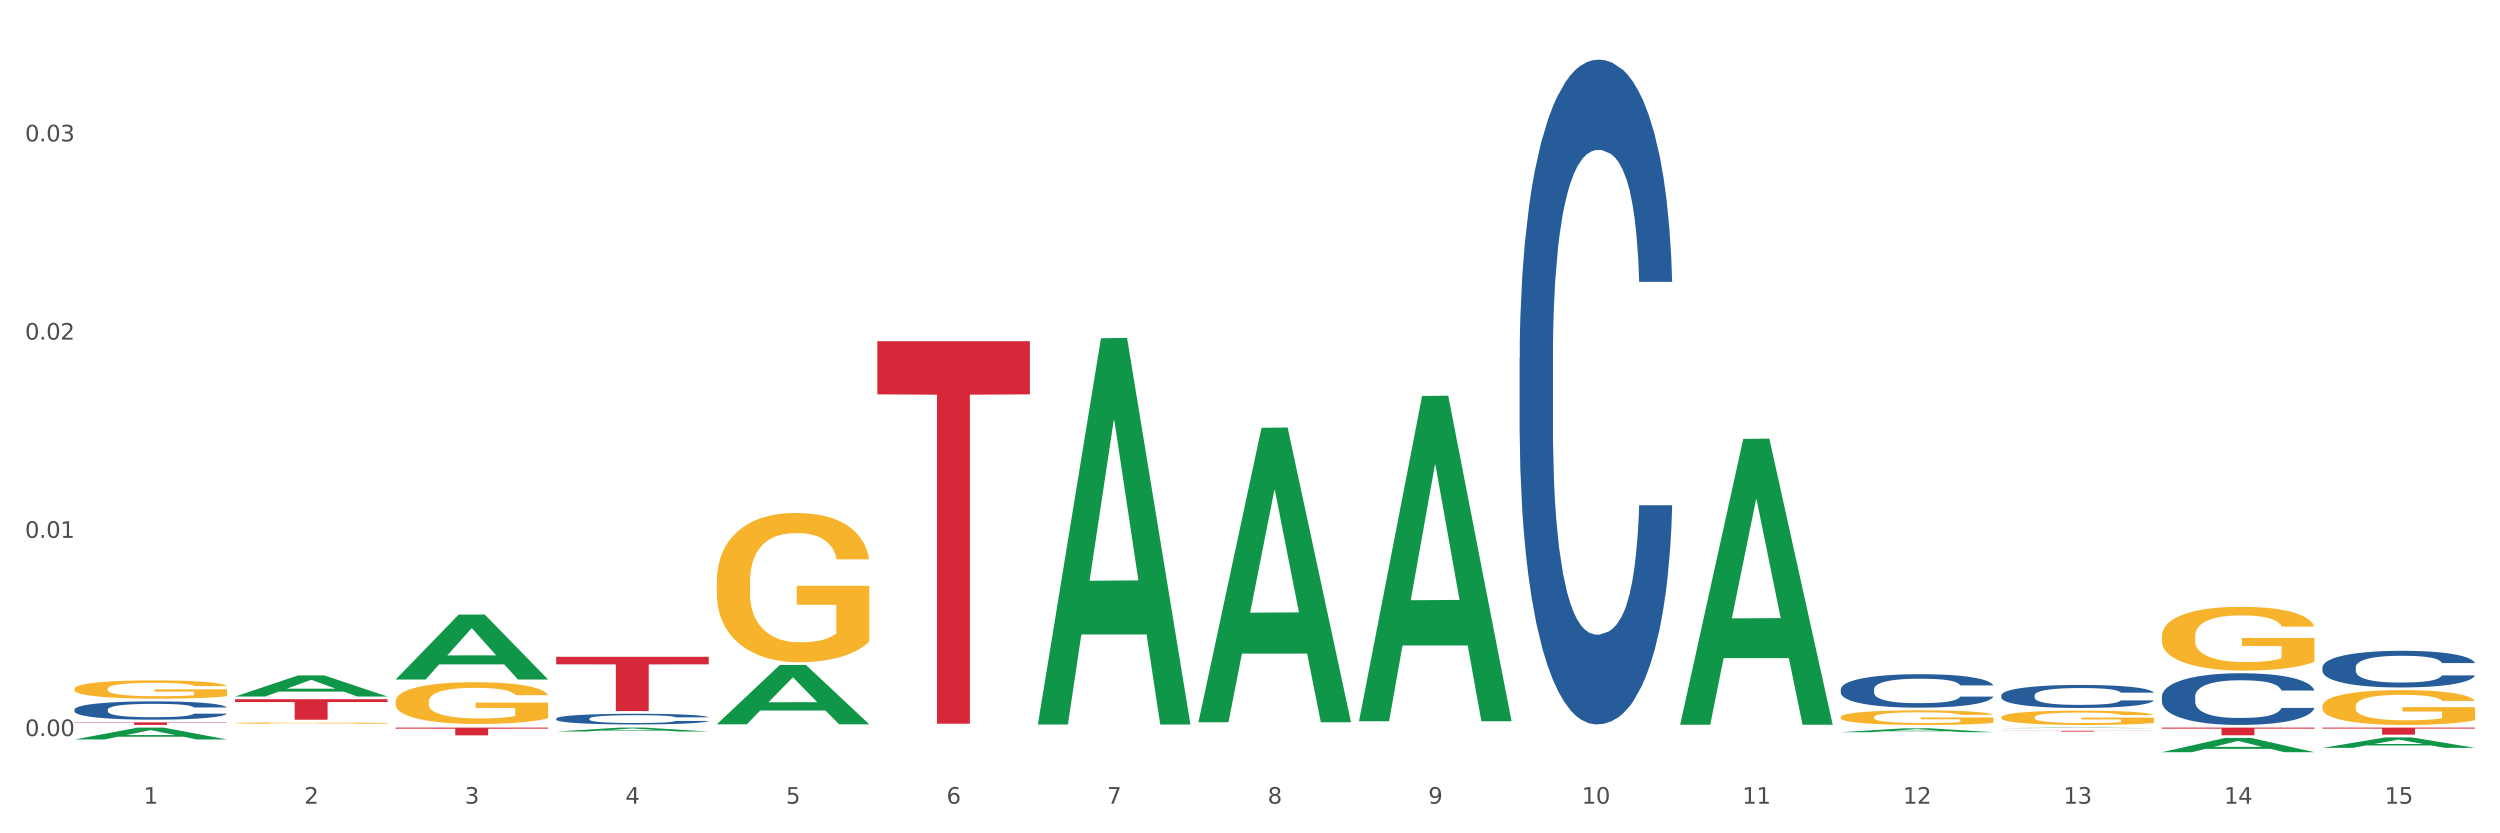 <?xml version="1.0" encoding="utf-8" standalone="no"?>
<!DOCTYPE svg PUBLIC "-//W3C//DTD SVG 1.1//EN"
  "http://www.w3.org/Graphics/SVG/1.1/DTD/svg11.dtd">
<svg xmlns:xlink="http://www.w3.org/1999/xlink" width="1080pt" height="360pt" viewBox="0 0 1080 360" xmlns="http://www.w3.org/2000/svg" version="1.1">
 <rect x="0" y="0" width="1080" height="360" fill="#333333" stroke="none"/>
 <defs>
  <style type="text/css">*{stroke-linejoin: round; stroke-linecap: butt}</style>
 </defs>
 <g id="figure_1">
  <g id="patch_1">
   <path d="M 0 360 
L 1080 360 
L 1080 0 
L 0 0 
z
" style="fill: #ffffff; stroke: #ffffff; stroke-linejoin: miter"/>
  </g>
  <g id="axes_1">
   <g id="matplotlib.axis_1">
    <g id="xtick_1">
     <g id="text_1">
      <!-- 1 -->
      <g style="fill: #4d4d4d" transform="translate(62.07 347.204) scale(0.096 -0.096)">
       <defs>
        <path id="DejaVuSans-31" d="M 794 531 
L 1825 531 
L 1825 4091 
L 703 3866 
L 703 4441 
L 1819 4666 
L 2450 4666 
L 2450 531 
L 3481 531 
L 3481 0 
L 794 0 
L 794 531 
z
" transform="scale(0.016)"/>
       </defs>
       <use xlink:href="#DejaVuSans-31"/>
      </g>
     </g>
    </g>
    <g id="xtick_2">
     <g id="text_2">
      <!-- 2 -->
      <g style="fill: #4d4d4d" transform="translate(131.436 347.204) scale(0.096 -0.096)">
       <defs>
        <path id="DejaVuSans-32" d="M 1228 531 
L 3431 531 
L 3431 0 
L 469 0 
L 469 531 
Q 828 903 1448 1529 
Q 2069 2156 2228 2338 
Q 2531 2678 2651 2914 
Q 2772 3150 2772 3378 
Q 2772 3750 2511 3984 
Q 2250 4219 1831 4219 
Q 1534 4219 1204 4116 
Q 875 4013 500 3803 
L 500 4441 
Q 881 4594 1212 4672 
Q 1544 4750 1819 4750 
Q 2544 4750 2975 4387 
Q 3406 4025 3406 3419 
Q 3406 3131 3298 2873 
Q 3191 2616 2906 2266 
Q 2828 2175 2409 1742 
Q 1991 1309 1228 531 
z
" transform="scale(0.016)"/>
       </defs>
       <use xlink:href="#DejaVuSans-32"/>
      </g>
     </g>
    </g>
    <g id="xtick_3">
     <g id="text_3">
      <!-- 3 -->
      <g style="fill: #4d4d4d" transform="translate(200.802 347.204) scale(0.096 -0.096)">
       <defs>
        <path id="DejaVuSans-33" d="M 2597 2516 
Q 3050 2419 3304 2112 
Q 3559 1806 3559 1356 
Q 3559 666 3084 287 
Q 2609 -91 1734 -91 
Q 1441 -91 1130 -33 
Q 819 25 488 141 
L 488 750 
Q 750 597 1062 519 
Q 1375 441 1716 441 
Q 2309 441 2620 675 
Q 2931 909 2931 1356 
Q 2931 1769 2642 2001 
Q 2353 2234 1838 2234 
L 1294 2234 
L 1294 2753 
L 1863 2753 
Q 2328 2753 2575 2939 
Q 2822 3125 2822 3475 
Q 2822 3834 2567 4026 
Q 2313 4219 1838 4219 
Q 1578 4219 1281 4162 
Q 984 4106 628 3988 
L 628 4550 
Q 988 4650 1302 4700 
Q 1616 4750 1894 4750 
Q 2613 4750 3031 4423 
Q 3450 4097 3450 3541 
Q 3450 3153 3228 2886 
Q 3006 2619 2597 2516 
z
" transform="scale(0.016)"/>
       </defs>
       <use xlink:href="#DejaVuSans-33"/>
      </g>
     </g>
    </g>
    <g id="xtick_4">
     <g id="text_4">
      <!-- 4 -->
      <g style="fill: #4d4d4d" transform="translate(270.169 347.204) scale(0.096 -0.096)">
       <defs>
        <path id="DejaVuSans-34" d="M 2419 4116 
L 825 1625 
L 2419 1625 
L 2419 4116 
z
M 2253 4666 
L 3047 4666 
L 3047 1625 
L 3713 1625 
L 3713 1100 
L 3047 1100 
L 3047 0 
L 2419 0 
L 2419 1100 
L 313 1100 
L 313 1709 
L 2253 4666 
z
" transform="scale(0.016)"/>
       </defs>
       <use xlink:href="#DejaVuSans-34"/>
      </g>
     </g>
    </g>
    <g id="xtick_5">
     <g id="text_5">
      <!-- 5 -->
      <g style="fill: #4d4d4d" transform="translate(339.535 347.204) scale(0.096 -0.096)">
       <defs>
        <path id="DejaVuSans-35" d="M 691 4666 
L 3169 4666 
L 3169 4134 
L 1269 4134 
L 1269 2991 
Q 1406 3038 1543 3061 
Q 1681 3084 1819 3084 
Q 2600 3084 3056 2656 
Q 3513 2228 3513 1497 
Q 3513 744 3044 326 
Q 2575 -91 1722 -91 
Q 1428 -91 1123 -41 
Q 819 9 494 109 
L 494 744 
Q 775 591 1075 516 
Q 1375 441 1709 441 
Q 2250 441 2565 725 
Q 2881 1009 2881 1497 
Q 2881 1984 2565 2268 
Q 2250 2553 1709 2553 
Q 1456 2553 1204 2497 
Q 953 2441 691 2322 
L 691 4666 
z
" transform="scale(0.016)"/>
       </defs>
       <use xlink:href="#DejaVuSans-35"/>
      </g>
     </g>
    </g>
    <g id="xtick_6">
     <g id="text_6">
      <!-- 6 -->
      <g style="fill: #4d4d4d" transform="translate(408.901 347.204) scale(0.096 -0.096)">
       <defs>
        <path id="DejaVuSans-36" d="M 2113 2584 
Q 1688 2584 1439 2293 
Q 1191 2003 1191 1497 
Q 1191 994 1439 701 
Q 1688 409 2113 409 
Q 2538 409 2786 701 
Q 3034 994 3034 1497 
Q 3034 2003 2786 2293 
Q 2538 2584 2113 2584 
z
M 3366 4563 
L 3366 3988 
Q 3128 4100 2886 4159 
Q 2644 4219 2406 4219 
Q 1781 4219 1451 3797 
Q 1122 3375 1075 2522 
Q 1259 2794 1537 2939 
Q 1816 3084 2150 3084 
Q 2853 3084 3261 2657 
Q 3669 2231 3669 1497 
Q 3669 778 3244 343 
Q 2819 -91 2113 -91 
Q 1303 -91 875 529 
Q 447 1150 447 2328 
Q 447 3434 972 4092 
Q 1497 4750 2381 4750 
Q 2619 4750 2861 4703 
Q 3103 4656 3366 4563 
z
" transform="scale(0.016)"/>
       </defs>
       <use xlink:href="#DejaVuSans-36"/>
      </g>
     </g>
    </g>
    <g id="xtick_7">
     <g id="text_7">
      <!-- 7 -->
      <g style="fill: #4d4d4d" transform="translate(478.267 347.204) scale(0.096 -0.096)">
       <defs>
        <path id="DejaVuSans-37" d="M 525 4666 
L 3525 4666 
L 3525 4397 
L 1831 0 
L 1172 0 
L 2766 4134 
L 525 4134 
L 525 4666 
z
" transform="scale(0.016)"/>
       </defs>
       <use xlink:href="#DejaVuSans-37"/>
      </g>
     </g>
    </g>
    <g id="xtick_8">
     <g id="text_8">
      <!-- 8 -->
      <g style="fill: #4d4d4d" transform="translate(547.634 347.204) scale(0.096 -0.096)">
       <defs>
        <path id="DejaVuSans-38" d="M 2034 2216 
Q 1584 2216 1326 1975 
Q 1069 1734 1069 1313 
Q 1069 891 1326 650 
Q 1584 409 2034 409 
Q 2484 409 2743 651 
Q 3003 894 3003 1313 
Q 3003 1734 2745 1975 
Q 2488 2216 2034 2216 
z
M 1403 2484 
Q 997 2584 770 2862 
Q 544 3141 544 3541 
Q 544 4100 942 4425 
Q 1341 4750 2034 4750 
Q 2731 4750 3128 4425 
Q 3525 4100 3525 3541 
Q 3525 3141 3298 2862 
Q 3072 2584 2669 2484 
Q 3125 2378 3379 2068 
Q 3634 1759 3634 1313 
Q 3634 634 3220 271 
Q 2806 -91 2034 -91 
Q 1263 -91 848 271 
Q 434 634 434 1313 
Q 434 1759 690 2068 
Q 947 2378 1403 2484 
z
M 1172 3481 
Q 1172 3119 1398 2916 
Q 1625 2713 2034 2713 
Q 2441 2713 2670 2916 
Q 2900 3119 2900 3481 
Q 2900 3844 2670 4047 
Q 2441 4250 2034 4250 
Q 1625 4250 1398 4047 
Q 1172 3844 1172 3481 
z
" transform="scale(0.016)"/>
       </defs>
       <use xlink:href="#DejaVuSans-38"/>
      </g>
     </g>
    </g>
    <g id="xtick_9">
     <g id="text_9">
      <!-- 9 -->
      <g style="fill: #4d4d4d" transform="translate(617 347.204) scale(0.096 -0.096)">
       <defs>
        <path id="DejaVuSans-39" d="M 703 97 
L 703 672 
Q 941 559 1184 500 
Q 1428 441 1663 441 
Q 2288 441 2617 861 
Q 2947 1281 2994 2138 
Q 2813 1869 2534 1725 
Q 2256 1581 1919 1581 
Q 1219 1581 811 2004 
Q 403 2428 403 3163 
Q 403 3881 828 4315 
Q 1253 4750 1959 4750 
Q 2769 4750 3195 4129 
Q 3622 3509 3622 2328 
Q 3622 1225 3098 567 
Q 2575 -91 1691 -91 
Q 1453 -91 1209 -44 
Q 966 3 703 97 
z
M 1959 2075 
Q 2384 2075 2632 2365 
Q 2881 2656 2881 3163 
Q 2881 3666 2632 3958 
Q 2384 4250 1959 4250 
Q 1534 4250 1286 3958 
Q 1038 3666 1038 3163 
Q 1038 2656 1286 2365 
Q 1534 2075 1959 2075 
z
" transform="scale(0.016)"/>
       </defs>
       <use xlink:href="#DejaVuSans-39"/>
      </g>
     </g>
    </g>
    <g id="xtick_10">
     <g id="text_10">
      <!-- 10 -->
      <g style="fill: #4d4d4d" transform="translate(683.312 347.204) scale(0.096 -0.096)">
       <defs>
        <path id="DejaVuSans-30" d="M 2034 4250 
Q 1547 4250 1301 3770 
Q 1056 3291 1056 2328 
Q 1056 1369 1301 889 
Q 1547 409 2034 409 
Q 2525 409 2770 889 
Q 3016 1369 3016 2328 
Q 3016 3291 2770 3770 
Q 2525 4250 2034 4250 
z
M 2034 4750 
Q 2819 4750 3233 4129 
Q 3647 3509 3647 2328 
Q 3647 1150 3233 529 
Q 2819 -91 2034 -91 
Q 1250 -91 836 529 
Q 422 1150 422 2328 
Q 422 3509 836 4129 
Q 1250 4750 2034 4750 
z
" transform="scale(0.016)"/>
       </defs>
       <use xlink:href="#DejaVuSans-31"/>
       <use xlink:href="#DejaVuSans-30" transform="translate(63.623 0)"/>
      </g>
     </g>
    </g>
    <g id="xtick_11">
     <g id="text_11">
      <!-- 11 -->
      <g style="fill: #4d4d4d" transform="translate(752.678 347.204) scale(0.096 -0.096)">
       <use xlink:href="#DejaVuSans-31"/>
       <use xlink:href="#DejaVuSans-31" transform="translate(63.623 0)"/>
      </g>
     </g>
    </g>
    <g id="xtick_12">
     <g id="text_12">
      <!-- 12 -->
      <g style="fill: #4d4d4d" transform="translate(822.044 347.204) scale(0.096 -0.096)">
       <use xlink:href="#DejaVuSans-31"/>
       <use xlink:href="#DejaVuSans-32" transform="translate(63.623 0)"/>
      </g>
     </g>
    </g>
    <g id="xtick_13">
     <g id="text_13">
      <!-- 13 -->
      <g style="fill: #4d4d4d" transform="translate(891.411 347.204) scale(0.096 -0.096)">
       <use xlink:href="#DejaVuSans-31"/>
       <use xlink:href="#DejaVuSans-33" transform="translate(63.623 0)"/>
      </g>
     </g>
    </g>
    <g id="xtick_14">
     <g id="text_14">
      <!-- 14 -->
      <g style="fill: #4d4d4d" transform="translate(960.777 347.204) scale(0.096 -0.096)">
       <use xlink:href="#DejaVuSans-31"/>
       <use xlink:href="#DejaVuSans-34" transform="translate(63.623 0)"/>
      </g>
     </g>
    </g>
    <g id="xtick_15">
     <g id="text_15">
      <!-- 15 -->
      <g style="fill: #4d4d4d" transform="translate(1030.143 347.204) scale(0.096 -0.096)">
       <use xlink:href="#DejaVuSans-31"/>
       <use xlink:href="#DejaVuSans-35" transform="translate(63.623 0)"/>
      </g>
     </g>
    </g>
    <g id="xtick_16"/>
    <g id="xtick_17"/>
    <g id="xtick_18"/>
    <g id="xtick_19"/>
    <g id="xtick_20"/>
    <g id="xtick_21"/>
    <g id="xtick_22"/>
    <g id="xtick_23"/>
    <g id="xtick_24"/>
    <g id="xtick_25"/>
    <g id="xtick_26"/>
    <g id="xtick_27"/>
    <g id="xtick_28"/>
    <g id="xtick_29"/>
   </g>
   <g id="matplotlib.axis_2">
    <g id="ytick_1">
     <g id="text_16">
      <!-- 0.00 -->
      <g style="fill: #4d4d4d" transform="translate(10.8 317.981) scale(0.096 -0.096)">
       <defs>
        <path id="DejaVuSans-2e" d="M 684 794 
L 1344 794 
L 1344 0 
L 684 0 
L 684 794 
z
" transform="scale(0.016)"/>
       </defs>
       <use xlink:href="#DejaVuSans-30"/>
       <use xlink:href="#DejaVuSans-2e" transform="translate(63.623 0)"/>
       <use xlink:href="#DejaVuSans-30" transform="translate(95.41 0)"/>
       <use xlink:href="#DejaVuSans-30" transform="translate(159.033 0)"/>
      </g>
     </g>
    </g>
    <g id="ytick_2">
     <g id="text_17">
      <!-- 0.01 -->
      <g style="fill: #4d4d4d" transform="translate(10.8 232.351) scale(0.096 -0.096)">
       <use xlink:href="#DejaVuSans-30"/>
       <use xlink:href="#DejaVuSans-2e" transform="translate(63.623 0)"/>
       <use xlink:href="#DejaVuSans-30" transform="translate(95.41 0)"/>
       <use xlink:href="#DejaVuSans-31" transform="translate(159.033 0)"/>
      </g>
     </g>
    </g>
    <g id="ytick_3">
     <g id="text_18">
      <!-- 0.02 -->
      <g style="fill: #4d4d4d" transform="translate(10.8 146.721) scale(0.096 -0.096)">
       <use xlink:href="#DejaVuSans-30"/>
       <use xlink:href="#DejaVuSans-2e" transform="translate(63.623 0)"/>
       <use xlink:href="#DejaVuSans-30" transform="translate(95.41 0)"/>
       <use xlink:href="#DejaVuSans-32" transform="translate(159.033 0)"/>
      </g>
     </g>
    </g>
    <g id="ytick_4">
     <g id="text_19">
      <!-- 0.03 -->
      <g style="fill: #4d4d4d" transform="translate(10.8 61.092) scale(0.096 -0.096)">
       <use xlink:href="#DejaVuSans-30"/>
       <use xlink:href="#DejaVuSans-2e" transform="translate(63.623 0)"/>
       <use xlink:href="#DejaVuSans-30" transform="translate(95.41 0)"/>
       <use xlink:href="#DejaVuSans-33" transform="translate(159.033 0)"/>
      </g>
     </g>
    </g>
    <g id="ytick_5"/>
    <g id="ytick_6"/>
    <g id="ytick_7"/>
    <g id="ytick_8"/>
   </g>
   <g id="PolyCollection_1">
    <path d="M 170.907 293.516 
L 170.975 293.49 
L 198.15 265.509 
L 209.427 265.483 
L 236.805 293.569 
L 223.762 293.569 
L 217.851 287.029 
L 189.794 287.029 
L 189.59 287.134 
L 183.883 293.569 
L 170.907 293.569 
L 170.907 293.516 
L 193.326 283.126 
L 214.319 283.099 
L 203.924 271.469 
L 203.788 271.416 
L 203.653 271.496 
L 193.258 283.099 
L 193.326 283.126 
L 170.907 293.516 
z
" clip-path="url(#p67aef432fa)" style="fill: #109648"/>
    <path d="M 240.274 316.02 
L 240.342 316.018 
L 267.516 314.335 
L 278.793 314.334 
L 306.172 316.023 
L 293.128 316.023 
L 287.217 315.629 
L 259.16 315.629 
L 258.956 315.636 
L 253.249 316.023 
L 240.274 316.023 
L 240.274 316.02 
L 262.693 315.395 
L 283.685 315.393 
L 273.291 314.694 
L 273.155 314.69 
L 273.019 314.695 
L 262.625 315.393 
L 262.693 315.395 
L 240.274 316.02 
z
" clip-path="url(#p67aef432fa)" style="fill: #109648"/>
    <path d="M 32.175 319.443 
L 32.243 319.438 
L 59.417 314.338 
L 70.695 314.334 
L 98.073 319.452 
L 85.029 319.452 
L 79.119 318.26 
L 51.061 318.26 
L 50.857 318.28 
L 45.151 319.452 
L 32.175 319.452 
L 32.175 319.443 
L 54.594 317.549 
L 75.586 317.544 
L 65.192 315.425 
L 65.056 315.415 
L 64.92 315.429 
L 54.526 317.544 
L 54.594 317.549 
L 32.175 319.443 
z
" clip-path="url(#p67aef432fa)" style="fill: #109648"/>
    <path d="M 101.541 300.895 
L 101.609 300.887 
L 128.784 291.771 
L 140.061 291.763 
L 167.439 300.913 
L 154.395 300.913 
L 148.485 298.782 
L 120.427 298.782 
L 120.224 298.816 
L 114.517 300.913 
L 101.541 300.913 
L 101.541 300.895 
L 123.96 297.51 
L 144.952 297.502 
L 134.558 293.713 
L 134.422 293.696 
L 134.286 293.722 
L 123.892 297.502 
L 123.96 297.51 
L 101.541 300.895 
z
" clip-path="url(#p67aef432fa)" style="fill: #109648"/>
    <path d="M 379.006 147.394 
L 444.904 147.394 
L 444.904 170.36 
L 418.982 170.515 
L 418.982 312.653 
L 404.772 312.653 
L 404.772 170.515 
L 379.006 170.36 
L 379.006 147.549 
L 379.006 147.394 
z
" clip-path="url(#p67aef432fa)" style="fill: #d62839"/>
    <path d="M 864.57 315.699 
L 930.468 315.699 
L 930.468 315.749 
L 904.546 315.749 
L 904.546 316.056 
L 890.335 316.056 
L 890.335 315.749 
L 864.57 315.749 
L 864.57 315.699 
L 864.57 315.699 
z
" clip-path="url(#p67aef432fa)" style="fill: #d62839"/>
    <path d="M 1003.302 314.334 
L 1069.2 314.334 
L 1069.2 314.758 
L 1043.278 314.761 
L 1043.278 317.389 
L 1029.068 317.389 
L 1029.068 314.761 
L 1003.302 314.758 
L 1003.302 314.337 
L 1003.302 314.334 
z
" clip-path="url(#p67aef432fa)" style="fill: #d62839"/>
    <path d="M 309.64 312.871 
L 309.708 312.847 
L 336.882 287.277 
L 348.16 287.253 
L 375.538 312.92 
L 362.494 312.92 
L 356.584 306.943 
L 328.526 306.943 
L 328.322 307.039 
L 322.616 312.92 
L 309.64 312.92 
L 309.64 312.871 
L 332.059 303.376 
L 353.051 303.352 
L 342.657 292.723 
L 342.521 292.675 
L 342.385 292.748 
L 331.991 303.352 
L 332.059 303.376 
L 309.64 312.871 
z
" clip-path="url(#p67aef432fa)" style="fill: #109648"/>
    <path d="M 933.936 274.877 
L 934.014 274.852 
L 934.014 273.946 
L 934.169 273.167 
L 934.947 271.28 
L 936.114 269.721 
L 936.97 268.891 
L 937.826 268.212 
L 938.837 267.533 
L 940.082 266.828 
L 942.338 265.797 
L 943.739 265.269 
L 945.45 264.716 
L 948.563 263.911 
L 950.819 263.458 
L 953.153 263.081 
L 956.965 262.628 
L 959.455 262.427 
L 962.1 262.276 
L 965.29 262.175 
L 967.702 262.15 
L 972.992 262.226 
L 977.505 262.452 
L 979.683 262.628 
L 982.484 262.93 
L 983.962 263.131 
L 986.374 263.534 
L 988.864 264.062 
L 990.575 264.514 
L 993.143 265.37 
L 995.088 266.225 
L 996.877 267.281 
L 997.811 268.011 
L 998.511 268.69 
L 999.134 269.469 
L 999.756 270.702 
L 985.752 270.702 
L 985.207 269.821 
L 984.351 268.991 
L 983.106 268.187 
L 982.017 267.684 
L 980.15 267.055 
L 978.438 266.652 
L 976.649 266.351 
L 974.47 266.099 
L 972.759 265.973 
L 970.347 265.873 
L 965.601 265.898 
L 962.411 266.099 
L 960.233 266.351 
L 958.832 266.577 
L 957.588 266.828 
L 956.187 267.181 
L 954.553 267.709 
L 953.386 268.187 
L 952.219 268.79 
L 951.286 269.394 
L 950.43 270.098 
L 949.73 270.853 
L 949.185 271.632 
L 948.718 272.588 
L 948.329 274.173 
L 948.329 277.618 
L 948.485 278.398 
L 948.874 279.429 
L 949.341 280.209 
L 950.119 281.14 
L 950.819 281.768 
L 952.141 282.674 
L 953.62 283.428 
L 954.787 283.906 
L 955.954 284.309 
L 957.977 284.862 
L 960.233 285.315 
L 962.178 285.591 
L 964.823 285.843 
L 966.613 285.944 
L 968.169 285.994 
L 971.981 285.994 
L 974.704 285.918 
L 977.738 285.742 
L 980.072 285.516 
L 982.017 285.239 
L 984.196 284.787 
L 985.596 284.359 
L 985.596 279.102 
L 968.48 279.077 
L 968.48 275.581 
L 999.834 275.581 
L 999.834 285.843 
L 998.511 286.371 
L 997.033 286.849 
L 995.477 287.277 
L 993.143 287.805 
L 990.342 288.308 
L 987.852 288.66 
L 985.207 288.962 
L 982.095 289.238 
L 978.049 289.49 
L 975.56 289.591 
L 972.448 289.666 
L 968.791 289.691 
L 965.601 289.641 
L 962.489 289.515 
L 959.221 289.289 
L 956.032 288.962 
L 953.62 288.635 
L 951.208 288.232 
L 948.64 287.704 
L 946.618 287.201 
L 945.061 286.748 
L 943.35 286.17 
L 941.483 285.415 
L 940.082 284.736 
L 938.837 284.032 
L 937.515 283.127 
L 936.581 282.347 
L 935.648 281.366 
L 935.103 280.637 
L 934.48 279.505 
L 934.014 277.92 
L 933.936 274.877 
z
" clip-path="url(#p67aef432fa)" style="fill: #f7b32b"/>
    <path d="M 1003.302 305.091 
L 1003.38 305.078 
L 1003.38 304.583 
L 1003.535 304.158 
L 1004.314 303.128 
L 1005.481 302.276 
L 1006.336 301.823 
L 1007.192 301.452 
L 1008.204 301.082 
L 1009.448 300.697 
L 1011.705 300.134 
L 1013.105 299.846 
L 1014.817 299.544 
L 1017.929 299.104 
L 1020.185 298.857 
L 1022.519 298.651 
L 1026.331 298.404 
L 1028.821 298.294 
L 1031.466 298.212 
L 1034.656 298.157 
L 1037.068 298.143 
L 1042.358 298.184 
L 1046.871 298.308 
L 1049.049 298.404 
L 1051.85 298.569 
L 1053.328 298.679 
L 1055.74 298.898 
L 1058.23 299.187 
L 1059.942 299.434 
L 1062.509 299.901 
L 1064.454 300.368 
L 1066.244 300.944 
L 1067.177 301.343 
L 1067.877 301.713 
L 1068.5 302.139 
L 1069.122 302.812 
L 1055.118 302.812 
L 1054.573 302.331 
L 1053.717 301.878 
L 1052.473 301.439 
L 1051.383 301.164 
L 1049.516 300.821 
L 1047.805 300.601 
L 1046.015 300.436 
L 1043.837 300.299 
L 1042.125 300.23 
L 1039.713 300.175 
L 1034.967 300.189 
L 1031.777 300.299 
L 1029.599 300.436 
L 1028.199 300.56 
L 1026.954 300.697 
L 1025.553 300.889 
L 1023.919 301.178 
L 1022.752 301.439 
L 1021.585 301.768 
L 1020.652 302.098 
L 1019.796 302.482 
L 1019.096 302.894 
L 1018.551 303.32 
L 1018.084 303.842 
L 1017.695 304.707 
L 1017.695 306.588 
L 1017.851 307.014 
L 1018.24 307.577 
L 1018.707 308.003 
L 1019.485 308.511 
L 1020.185 308.854 
L 1021.508 309.348 
L 1022.986 309.76 
L 1024.153 310.021 
L 1025.32 310.241 
L 1027.343 310.543 
L 1029.599 310.79 
L 1031.544 310.941 
L 1034.189 311.078 
L 1035.979 311.133 
L 1037.535 311.161 
L 1041.347 311.161 
L 1044.07 311.12 
L 1047.104 311.023 
L 1049.438 310.9 
L 1051.383 310.749 
L 1053.562 310.502 
L 1054.962 310.268 
L 1054.962 307.398 
L 1037.846 307.385 
L 1037.846 305.476 
L 1069.2 305.476 
L 1069.2 311.078 
L 1067.877 311.367 
L 1066.399 311.628 
L 1064.843 311.861 
L 1062.509 312.149 
L 1059.708 312.424 
L 1057.219 312.616 
L 1054.573 312.781 
L 1051.461 312.932 
L 1047.416 313.07 
L 1044.926 313.124 
L 1041.814 313.166 
L 1038.157 313.179 
L 1034.967 313.152 
L 1031.855 313.083 
L 1028.588 312.96 
L 1025.398 312.781 
L 1022.986 312.603 
L 1020.574 312.383 
L 1018.007 312.095 
L 1015.984 311.82 
L 1014.428 311.573 
L 1012.716 311.257 
L 1010.849 310.845 
L 1009.448 310.474 
L 1008.204 310.09 
L 1006.881 309.595 
L 1005.947 309.17 
L 1005.014 308.634 
L 1004.469 308.236 
L 1003.847 307.618 
L 1003.38 306.753 
L 1003.302 305.091 
z
" clip-path="url(#p67aef432fa)" style="fill: #f7b32b"/>
    <path d="M 864.57 309.857 
L 864.647 309.851 
L 864.647 309.648 
L 864.803 309.473 
L 865.581 309.05 
L 866.748 308.701 
L 867.604 308.514 
L 868.46 308.362 
L 869.471 308.21 
L 870.716 308.052 
L 872.972 307.821 
L 874.373 307.702 
L 876.084 307.578 
L 879.196 307.398 
L 881.453 307.296 
L 883.787 307.211 
L 887.599 307.11 
L 890.089 307.065 
L 892.734 307.031 
L 895.924 307.008 
L 898.336 307.003 
L 903.626 307.02 
L 908.139 307.07 
L 910.317 307.11 
L 913.118 307.178 
L 914.596 307.223 
L 917.008 307.313 
L 919.498 307.431 
L 921.209 307.533 
L 923.777 307.725 
L 925.722 307.917 
L 927.511 308.153 
L 928.445 308.317 
L 929.145 308.469 
L 929.767 308.644 
L 930.39 308.921 
L 916.385 308.921 
L 915.841 308.723 
L 914.985 308.537 
L 913.74 308.357 
L 912.651 308.244 
L 910.784 308.103 
L 909.072 308.012 
L 907.283 307.945 
L 905.104 307.888 
L 903.393 307.86 
L 900.981 307.838 
L 896.235 307.843 
L 893.045 307.888 
L 890.867 307.945 
L 889.466 307.996 
L 888.221 308.052 
L 886.821 308.131 
L 885.187 308.249 
L 884.02 308.357 
L 882.853 308.492 
L 881.919 308.627 
L 881.064 308.785 
L 880.363 308.954 
L 879.819 309.129 
L 879.352 309.344 
L 878.963 309.699 
L 878.963 310.472 
L 879.119 310.647 
L 879.508 310.878 
L 879.974 311.053 
L 880.752 311.262 
L 881.453 311.403 
L 882.775 311.606 
L 884.253 311.775 
L 885.42 311.882 
L 886.587 311.972 
L 888.61 312.096 
L 890.867 312.198 
L 892.812 312.26 
L 895.457 312.316 
L 897.246 312.339 
L 898.802 312.35 
L 902.615 312.35 
L 905.338 312.333 
L 908.372 312.294 
L 910.706 312.243 
L 912.651 312.181 
L 914.829 312.079 
L 916.23 311.984 
L 916.23 310.805 
L 899.114 310.799 
L 899.114 310.015 
L 930.468 310.015 
L 930.468 312.316 
L 929.145 312.435 
L 927.667 312.542 
L 926.111 312.638 
L 923.777 312.756 
L 920.976 312.869 
L 918.486 312.948 
L 915.841 313.016 
L 912.729 313.078 
L 908.683 313.134 
L 906.193 313.157 
L 903.081 313.174 
L 899.425 313.179 
L 896.235 313.168 
L 893.123 313.14 
L 889.855 313.089 
L 886.665 313.016 
L 884.253 312.942 
L 881.842 312.852 
L 879.274 312.734 
L 877.251 312.621 
L 875.695 312.519 
L 873.984 312.39 
L 872.116 312.22 
L 870.716 312.068 
L 869.471 311.91 
L 868.149 311.707 
L 867.215 311.532 
L 866.281 311.312 
L 865.737 311.149 
L 865.114 310.895 
L 864.647 310.539 
L 864.57 309.857 
z
" clip-path="url(#p67aef432fa)" style="fill: #f7b32b"/>
    <path d="M 795.203 309.787 
L 795.281 309.781 
L 795.281 309.573 
L 795.437 309.395 
L 796.215 308.963 
L 797.382 308.606 
L 798.238 308.416 
L 799.094 308.26 
L 800.105 308.105 
L 801.35 307.943 
L 803.606 307.707 
L 805.006 307.586 
L 806.718 307.459 
L 809.83 307.275 
L 812.086 307.171 
L 814.42 307.085 
L 818.233 306.981 
L 820.722 306.935 
L 823.368 306.901 
L 826.557 306.878 
L 828.969 306.872 
L 834.26 306.889 
L 838.772 306.941 
L 840.951 306.981 
L 843.752 307.05 
L 845.23 307.097 
L 847.642 307.189 
L 850.131 307.31 
L 851.843 307.413 
L 854.41 307.609 
L 856.355 307.805 
L 858.145 308.047 
L 859.078 308.214 
L 859.779 308.37 
L 860.401 308.548 
L 861.024 308.83 
L 847.019 308.83 
L 846.475 308.629 
L 845.619 308.439 
L 844.374 308.254 
L 843.285 308.139 
L 841.418 307.995 
L 839.706 307.903 
L 837.916 307.834 
L 835.738 307.776 
L 834.026 307.747 
L 831.615 307.724 
L 826.869 307.73 
L 823.679 307.776 
L 821.5 307.834 
L 820.1 307.886 
L 818.855 307.943 
L 817.455 308.024 
L 815.821 308.145 
L 814.654 308.254 
L 813.487 308.393 
L 812.553 308.531 
L 811.697 308.692 
L 810.997 308.865 
L 810.453 309.043 
L 809.986 309.262 
L 809.597 309.625 
L 809.597 310.414 
L 809.752 310.593 
L 810.141 310.829 
L 810.608 311.008 
L 811.386 311.221 
L 812.086 311.365 
L 813.409 311.572 
L 814.887 311.745 
L 816.054 311.855 
L 817.221 311.947 
L 819.244 312.073 
L 821.5 312.177 
L 823.445 312.24 
L 826.091 312.298 
L 827.88 312.321 
L 829.436 312.333 
L 833.248 312.333 
L 835.971 312.315 
L 839.006 312.275 
L 841.34 312.223 
L 843.285 312.16 
L 845.463 312.056 
L 846.864 311.958 
L 846.864 310.754 
L 829.747 310.749 
L 829.747 309.948 
L 861.101 309.948 
L 861.101 312.298 
L 859.779 312.419 
L 858.3 312.528 
L 856.744 312.626 
L 854.41 312.747 
L 851.61 312.863 
L 849.12 312.943 
L 846.475 313.012 
L 843.363 313.076 
L 839.317 313.133 
L 836.827 313.156 
L 833.715 313.174 
L 830.059 313.179 
L 826.869 313.168 
L 823.757 313.139 
L 820.489 313.087 
L 817.299 313.012 
L 814.887 312.937 
L 812.475 312.845 
L 809.908 312.724 
L 807.885 312.609 
L 806.329 312.505 
L 804.617 312.373 
L 802.75 312.2 
L 801.35 312.045 
L 800.105 311.883 
L 798.782 311.676 
L 797.849 311.497 
L 796.915 311.273 
L 796.37 311.106 
L 795.748 310.846 
L 795.281 310.484 
L 795.203 309.787 
z
" clip-path="url(#p67aef432fa)" style="fill: #f7b32b"/>
    <path d="M 170.907 303.057 
L 170.985 303.04 
L 170.985 302.447 
L 171.141 301.937 
L 171.919 300.702 
L 173.086 299.68 
L 173.942 299.137 
L 174.798 298.692 
L 175.809 298.248 
L 177.054 297.787 
L 179.31 297.111 
L 180.71 296.765 
L 182.422 296.403 
L 185.534 295.876 
L 187.79 295.58 
L 190.124 295.333 
L 193.937 295.036 
L 196.426 294.904 
L 199.072 294.806 
L 202.261 294.74 
L 204.673 294.723 
L 209.964 294.773 
L 214.476 294.921 
L 216.655 295.036 
L 219.456 295.234 
L 220.934 295.366 
L 223.346 295.629 
L 225.835 295.975 
L 227.547 296.271 
L 230.114 296.831 
L 232.059 297.391 
L 233.849 298.083 
L 234.783 298.561 
L 235.483 299.005 
L 236.105 299.516 
L 236.728 300.323 
L 222.723 300.323 
L 222.179 299.746 
L 221.323 299.203 
L 220.078 298.676 
L 218.989 298.346 
L 217.122 297.935 
L 215.41 297.671 
L 213.62 297.474 
L 211.442 297.309 
L 209.73 297.227 
L 207.319 297.161 
L 202.573 297.177 
L 199.383 297.309 
L 197.204 297.474 
L 195.804 297.622 
L 194.559 297.787 
L 193.159 298.017 
L 191.525 298.363 
L 190.358 298.676 
L 189.191 299.071 
L 188.257 299.466 
L 187.401 299.927 
L 186.701 300.422 
L 186.157 300.932 
L 185.69 301.558 
L 185.301 302.595 
L 185.301 304.852 
L 185.456 305.362 
L 185.845 306.037 
L 186.312 306.548 
L 187.09 307.157 
L 187.79 307.569 
L 189.113 308.162 
L 190.591 308.656 
L 191.758 308.969 
L 192.925 309.232 
L 194.948 309.595 
L 197.204 309.891 
L 199.149 310.072 
L 201.795 310.237 
L 203.584 310.303 
L 205.14 310.336 
L 208.952 310.336 
L 211.675 310.287 
L 214.71 310.171 
L 217.044 310.023 
L 218.989 309.842 
L 221.167 309.545 
L 222.568 309.265 
L 222.568 305.823 
L 205.451 305.807 
L 205.451 303.518 
L 236.805 303.518 
L 236.805 310.237 
L 235.483 310.583 
L 234.004 310.896 
L 232.448 311.176 
L 230.114 311.522 
L 227.314 311.851 
L 224.824 312.082 
L 222.179 312.279 
L 219.067 312.46 
L 215.021 312.625 
L 212.531 312.691 
L 209.419 312.74 
L 205.763 312.757 
L 202.573 312.724 
L 199.461 312.642 
L 196.193 312.493 
L 193.003 312.279 
L 190.591 312.065 
L 188.179 311.802 
L 185.612 311.456 
L 183.589 311.126 
L 182.033 310.83 
L 180.321 310.451 
L 178.454 309.957 
L 177.054 309.512 
L 175.809 309.051 
L 174.486 308.458 
L 173.553 307.948 
L 172.619 307.306 
L 172.074 306.828 
L 171.452 306.087 
L 170.985 305.049 
L 170.907 303.057 
z
" clip-path="url(#p67aef432fa)" style="fill: #f7b32b"/>
    <path d="M 309.64 251.404 
L 309.718 251.345 
L 309.718 249.225 
L 309.873 247.399 
L 310.651 242.981 
L 311.818 239.329 
L 312.674 237.385 
L 313.53 235.795 
L 314.541 234.204 
L 315.786 232.555 
L 318.042 230.14 
L 319.443 228.903 
L 321.155 227.607 
L 324.267 225.722 
L 326.523 224.662 
L 328.857 223.778 
L 332.669 222.718 
L 335.159 222.247 
L 337.804 221.894 
L 340.994 221.658 
L 343.406 221.599 
L 348.696 221.776 
L 353.209 222.306 
L 355.387 222.718 
L 358.188 223.425 
L 359.666 223.896 
L 362.078 224.839 
L 364.568 226.076 
L 366.279 227.136 
L 368.847 229.139 
L 370.792 231.141 
L 372.581 233.615 
L 373.515 235.324 
L 374.215 236.914 
L 374.838 238.74 
L 375.46 241.626 
L 361.456 241.626 
L 360.911 239.565 
L 360.055 237.621 
L 358.81 235.736 
L 357.721 234.558 
L 355.854 233.085 
L 354.142 232.143 
L 352.353 231.436 
L 350.174 230.847 
L 348.463 230.552 
L 346.051 230.317 
L 341.305 230.376 
L 338.115 230.847 
L 335.937 231.436 
L 334.536 231.966 
L 333.292 232.555 
L 331.891 233.38 
L 330.257 234.617 
L 329.09 235.736 
L 327.923 237.15 
L 326.99 238.563 
L 326.134 240.213 
L 325.434 241.98 
L 324.889 243.806 
L 324.422 246.044 
L 324.033 249.755 
L 324.033 257.825 
L 324.189 259.651 
L 324.578 262.066 
L 325.045 263.892 
L 325.823 266.071 
L 326.523 267.544 
L 327.845 269.664 
L 329.324 271.431 
L 330.491 272.551 
L 331.658 273.493 
L 333.681 274.789 
L 335.937 275.849 
L 337.882 276.497 
L 340.527 277.086 
L 342.317 277.322 
L 343.873 277.439 
L 347.685 277.439 
L 350.408 277.263 
L 353.442 276.85 
L 355.776 276.32 
L 357.721 275.672 
L 359.9 274.612 
L 361.3 273.611 
L 361.3 261.3 
L 344.184 261.241 
L 344.184 253.053 
L 375.538 253.053 
L 375.538 277.086 
L 374.215 278.323 
L 372.737 279.442 
L 371.181 280.444 
L 368.847 281.681 
L 366.046 282.859 
L 363.556 283.683 
L 360.911 284.39 
L 357.799 285.038 
L 353.753 285.627 
L 351.264 285.863 
L 348.152 286.039 
L 344.495 286.098 
L 341.305 285.981 
L 338.193 285.686 
L 334.925 285.156 
L 331.736 284.39 
L 329.324 283.624 
L 326.912 282.682 
L 324.344 281.445 
L 322.322 280.267 
L 320.766 279.207 
L 319.054 277.852 
L 317.187 276.085 
L 315.786 274.494 
L 314.541 272.845 
L 313.219 270.725 
L 312.285 268.898 
L 311.352 266.601 
L 310.807 264.893 
L 310.184 262.242 
L 309.718 258.531 
L 309.64 251.404 
z
" clip-path="url(#p67aef432fa)" style="fill: #f7b32b"/>
    <path d="M 32.175 297.577 
L 32.253 297.57 
L 32.253 297.31 
L 32.408 297.086 
L 33.186 296.544 
L 34.353 296.096 
L 35.209 295.857 
L 36.065 295.662 
L 37.076 295.467 
L 38.321 295.264 
L 40.578 294.968 
L 41.978 294.816 
L 43.69 294.657 
L 46.802 294.426 
L 49.058 294.296 
L 51.392 294.188 
L 55.204 294.057 
L 57.694 294 
L 60.339 293.956 
L 63.529 293.927 
L 65.941 293.92 
L 71.231 293.942 
L 75.744 294.007 
L 77.922 294.057 
L 80.723 294.144 
L 82.201 294.202 
L 84.613 294.318 
L 87.103 294.469 
L 88.815 294.6 
L 91.382 294.845 
L 93.327 295.091 
L 95.116 295.395 
L 96.05 295.604 
L 96.75 295.799 
L 97.373 296.023 
L 97.995 296.378 
L 83.991 296.378 
L 83.446 296.125 
L 82.59 295.886 
L 81.346 295.655 
L 80.256 295.51 
L 78.389 295.33 
L 76.677 295.214 
L 74.888 295.127 
L 72.71 295.055 
L 70.998 295.019 
L 68.586 294.99 
L 63.84 294.997 
L 60.65 295.055 
L 58.472 295.127 
L 57.071 295.192 
L 55.827 295.264 
L 54.426 295.366 
L 52.792 295.517 
L 51.625 295.655 
L 50.458 295.828 
L 49.525 296.002 
L 48.669 296.204 
L 47.969 296.421 
L 47.424 296.645 
L 46.957 296.92 
L 46.568 297.375 
L 46.568 298.365 
L 46.724 298.589 
L 47.113 298.886 
L 47.58 299.11 
L 48.358 299.377 
L 49.058 299.558 
L 50.381 299.818 
L 51.859 300.035 
L 53.026 300.172 
L 54.193 300.288 
L 56.216 300.447 
L 58.472 300.577 
L 60.417 300.657 
L 63.062 300.729 
L 64.852 300.758 
L 66.408 300.772 
L 70.22 300.772 
L 72.943 300.75 
L 75.977 300.7 
L 78.311 300.635 
L 80.256 300.555 
L 82.435 300.425 
L 83.835 300.302 
L 83.835 298.792 
L 66.719 298.784 
L 66.719 297.78 
L 98.073 297.78 
L 98.073 300.729 
L 96.75 300.881 
L 95.272 301.018 
L 93.716 301.141 
L 91.382 301.293 
L 88.581 301.437 
L 86.091 301.538 
L 83.446 301.625 
L 80.334 301.705 
L 76.288 301.777 
L 73.799 301.806 
L 70.687 301.827 
L 67.03 301.835 
L 63.84 301.82 
L 60.728 301.784 
L 57.461 301.719 
L 54.271 301.625 
L 51.859 301.531 
L 49.447 301.415 
L 46.879 301.264 
L 44.857 301.119 
L 43.301 300.989 
L 41.589 300.823 
L 39.722 300.606 
L 38.321 300.411 
L 37.076 300.208 
L 35.754 299.948 
L 34.82 299.724 
L 33.887 299.442 
L 33.342 299.233 
L 32.72 298.907 
L 32.253 298.452 
L 32.175 297.577 
z
" clip-path="url(#p67aef432fa)" style="fill: #f7b32b"/>
    <path d="M 933.936 314.334 
L 999.834 314.334 
L 999.834 314.792 
L 973.912 314.795 
L 973.912 317.632 
L 959.702 317.632 
L 959.702 314.795 
L 933.936 314.792 
L 933.936 314.337 
L 933.936 314.334 
z
" clip-path="url(#p67aef432fa)" style="fill: #d62839"/>
    <path d="M 101.541 302.067 
L 167.439 302.067 
L 167.439 303.297 
L 141.517 303.305 
L 141.517 310.918 
L 127.307 310.918 
L 127.307 303.305 
L 101.541 303.297 
L 101.541 302.075 
L 101.541 302.067 
z
" clip-path="url(#p67aef432fa)" style="fill: #d62839"/>
    <path d="M 32.175 312.055 
L 98.073 312.055 
L 98.073 312.211 
L 72.151 312.212 
L 72.151 313.179 
L 57.941 313.179 
L 57.941 312.212 
L 32.175 312.211 
L 32.175 312.056 
L 32.175 312.055 
z
" clip-path="url(#p67aef432fa)" style="fill: #d62839"/>
    <path d="M 240.274 283.731 
L 306.172 283.731 
L 306.172 286.991 
L 280.25 287.013 
L 280.25 307.191 
L 266.039 307.191 
L 266.039 287.013 
L 240.274 286.991 
L 240.274 283.753 
L 240.274 283.731 
z
" clip-path="url(#p67aef432fa)" style="fill: #d62839"/>
    <path d="M 170.907 314.334 
L 236.805 314.334 
L 236.805 314.796 
L 210.883 314.799 
L 210.883 317.66 
L 196.673 317.66 
L 196.673 314.799 
L 170.907 314.796 
L 170.907 314.337 
L 170.907 314.334 
z
" clip-path="url(#p67aef432fa)" style="fill: #d62839"/>
    <path d="M 101.541 312.356 
L 101.619 312.355 
L 101.619 312.335 
L 101.775 312.318 
L 102.553 312.276 
L 103.72 312.241 
L 104.575 312.222 
L 105.431 312.207 
L 106.443 312.192 
L 107.688 312.176 
L 109.944 312.153 
L 111.344 312.142 
L 113.056 312.129 
L 116.168 312.111 
L 118.424 312.101 
L 120.758 312.093 
L 124.57 312.083 
L 127.06 312.078 
L 129.705 312.075 
L 132.895 312.073 
L 135.307 312.072 
L 140.598 312.074 
L 145.11 312.079 
L 147.289 312.083 
L 150.089 312.089 
L 151.568 312.094 
L 153.979 312.103 
L 156.469 312.115 
L 158.181 312.125 
L 160.748 312.144 
L 162.693 312.163 
L 164.483 312.186 
L 165.416 312.203 
L 166.117 312.218 
L 166.739 312.235 
L 167.361 312.263 
L 153.357 312.263 
L 152.812 312.243 
L 151.957 312.225 
L 150.712 312.207 
L 149.623 312.195 
L 147.755 312.181 
L 146.044 312.172 
L 144.254 312.166 
L 142.076 312.16 
L 140.364 312.157 
L 137.952 312.155 
L 133.206 312.156 
L 130.017 312.16 
L 127.838 312.166 
L 126.438 312.171 
L 125.193 312.176 
L 123.792 312.184 
L 122.159 312.196 
L 120.992 312.207 
L 119.825 312.22 
L 118.891 312.233 
L 118.035 312.249 
L 117.335 312.266 
L 116.79 312.283 
L 116.324 312.305 
L 115.935 312.34 
L 115.935 312.417 
L 116.09 312.434 
L 116.479 312.457 
L 116.946 312.475 
L 117.724 312.495 
L 118.424 312.509 
L 119.747 312.53 
L 121.225 312.546 
L 122.392 312.557 
L 123.559 312.566 
L 125.582 312.578 
L 127.838 312.588 
L 129.783 312.595 
L 132.428 312.6 
L 134.218 312.602 
L 135.774 312.604 
L 139.586 312.604 
L 142.309 312.602 
L 145.343 312.598 
L 147.678 312.593 
L 149.623 312.587 
L 151.801 312.577 
L 153.201 312.567 
L 153.201 312.45 
L 136.085 312.449 
L 136.085 312.371 
L 167.439 312.371 
L 167.439 312.6 
L 166.117 312.612 
L 164.638 312.623 
L 163.082 312.632 
L 160.748 312.644 
L 157.947 312.655 
L 155.458 312.663 
L 152.812 312.67 
L 149.7 312.676 
L 145.655 312.681 
L 143.165 312.684 
L 140.053 312.685 
L 136.396 312.686 
L 133.206 312.685 
L 130.094 312.682 
L 126.827 312.677 
L 123.637 312.67 
L 121.225 312.662 
L 118.813 312.653 
L 116.246 312.642 
L 114.223 312.63 
L 112.667 312.62 
L 110.955 312.607 
L 109.088 312.591 
L 107.688 312.576 
L 106.443 312.56 
L 105.12 312.54 
L 104.186 312.522 
L 103.253 312.5 
L 102.708 312.484 
L 102.086 312.459 
L 101.619 312.424 
L 101.541 312.356 
z
" clip-path="url(#p67aef432fa)" style="fill: #f7b32b"/>
    <path d="M 864.57 300.367 
L 864.648 300.358 
L 864.648 300.103 
L 864.881 299.758 
L 865.738 299.121 
L 866.829 298.639 
L 868.698 298.076 
L 869.711 297.839 
L 871.035 297.576 
L 873.761 297.149 
L 876.877 296.785 
L 879.058 296.585 
L 880.694 296.458 
L 884.355 296.23 
L 886.458 296.13 
L 888.639 296.049 
L 890.508 295.994 
L 893.624 295.93 
L 896.117 295.903 
L 898.999 295.894 
L 901.413 295.903 
L 904.607 295.94 
L 909.281 296.049 
L 911.072 296.112 
L 913.487 296.221 
L 915.979 296.367 
L 918.005 296.512 
L 920.341 296.721 
L 922.756 296.994 
L 925.093 297.339 
L 926.729 297.658 
L 928.053 297.994 
L 929.221 298.403 
L 930.078 298.849 
L 930.468 299.221 
L 916.213 299.221 
L 915.824 298.885 
L 915.045 298.521 
L 914.266 298.276 
L 913.409 298.076 
L 912.085 297.849 
L 910.916 297.703 
L 908.969 297.53 
L 907.177 297.421 
L 905.697 297.358 
L 903.906 297.303 
L 900.089 297.249 
L 897.363 297.249 
L 895.649 297.267 
L 893.546 297.312 
L 891.754 297.376 
L 889.651 297.485 
L 888.016 297.603 
L 886.38 297.758 
L 885.445 297.867 
L 884.043 298.067 
L 883.108 298.23 
L 881.862 298.512 
L 881.161 298.712 
L 879.915 299.23 
L 879.369 299.612 
L 879.136 299.876 
L 878.98 300.167 
L 878.98 301.585 
L 879.447 302.221 
L 879.837 302.494 
L 880.46 302.803 
L 881.628 303.203 
L 883.342 303.594 
L 885.134 303.876 
L 886.614 304.048 
L 888.016 304.176 
L 889.418 304.276 
L 891.131 304.367 
L 892.533 304.421 
L 894.637 304.476 
L 897.129 304.503 
L 899.076 304.503 
L 903.049 304.458 
L 904.841 304.412 
L 906.554 304.348 
L 908.424 304.248 
L 909.904 304.139 
L 910.76 304.058 
L 912.163 303.885 
L 913.253 303.703 
L 914.188 303.494 
L 914.811 303.312 
L 915.512 303.039 
L 916.057 302.73 
L 916.213 302.567 
L 930.468 302.567 
L 930.156 302.894 
L 929.611 303.212 
L 928.52 303.639 
L 927.663 303.885 
L 926.339 304.185 
L 924.937 304.439 
L 922.99 304.721 
L 921.198 304.93 
L 919.329 305.112 
L 917.304 305.276 
L 913.643 305.503 
L 912.318 305.567 
L 909.514 305.676 
L 907.333 305.739 
L 904.14 305.803 
L 900.868 305.839 
L 897.441 305.848 
L 894.403 305.83 
L 891.053 305.776 
L 888.95 305.721 
L 886.614 305.639 
L 883.887 305.512 
L 881.317 305.358 
L 878.902 305.176 
L 876.643 304.967 
L 874.54 304.73 
L 871.814 304.339 
L 869.789 303.958 
L 868.309 303.603 
L 867.296 303.303 
L 866.283 302.921 
L 865.738 302.658 
L 864.881 302.021 
L 864.57 301.43 
L 864.57 300.367 
z
" clip-path="url(#p67aef432fa)" style="fill: #255c99"/>
    <path d="M 795.203 297.747 
L 795.281 297.734 
L 795.281 297.364 
L 795.515 296.862 
L 796.372 295.937 
L 797.462 295.236 
L 799.332 294.417 
L 800.344 294.073 
L 801.669 293.69 
L 804.395 293.068 
L 807.511 292.54 
L 809.692 292.249 
L 811.327 292.064 
L 814.988 291.733 
L 817.092 291.588 
L 819.273 291.469 
L 821.142 291.39 
L 824.258 291.297 
L 826.75 291.258 
L 829.632 291.244 
L 832.047 291.258 
L 835.241 291.31 
L 839.914 291.469 
L 841.706 291.562 
L 844.121 291.72 
L 846.613 291.932 
L 848.638 292.143 
L 850.975 292.447 
L 853.39 292.844 
L 855.727 293.346 
L 857.362 293.809 
L 858.687 294.298 
L 859.855 294.892 
L 860.712 295.54 
L 861.101 296.082 
L 846.847 296.082 
L 846.457 295.593 
L 845.678 295.064 
L 844.899 294.707 
L 844.043 294.417 
L 842.718 294.086 
L 841.55 293.875 
L 839.603 293.624 
L 837.811 293.465 
L 836.331 293.372 
L 834.54 293.293 
L 830.723 293.214 
L 827.997 293.214 
L 826.283 293.24 
L 824.18 293.306 
L 822.388 293.399 
L 820.285 293.557 
L 818.649 293.729 
L 817.014 293.954 
L 816.079 294.113 
L 814.677 294.403 
L 813.742 294.641 
L 812.496 295.051 
L 811.795 295.342 
L 810.548 296.095 
L 810.003 296.65 
L 809.77 297.034 
L 809.614 297.457 
L 809.614 299.519 
L 810.081 300.444 
L 810.471 300.84 
L 811.094 301.29 
L 812.262 301.871 
L 813.976 302.44 
L 815.767 302.849 
L 817.247 303.101 
L 818.649 303.286 
L 820.051 303.431 
L 821.765 303.563 
L 823.167 303.642 
L 825.27 303.722 
L 827.763 303.761 
L 829.71 303.761 
L 833.683 303.695 
L 835.474 303.629 
L 837.188 303.537 
L 839.057 303.391 
L 840.537 303.233 
L 841.394 303.114 
L 842.796 302.863 
L 843.887 302.598 
L 844.822 302.294 
L 845.445 302.03 
L 846.146 301.633 
L 846.691 301.184 
L 846.847 300.946 
L 861.101 300.946 
L 860.79 301.422 
L 860.245 301.885 
L 859.154 302.506 
L 858.297 302.863 
L 856.973 303.299 
L 855.571 303.669 
L 853.624 304.079 
L 851.832 304.383 
L 849.963 304.647 
L 847.937 304.885 
L 844.276 305.215 
L 842.952 305.308 
L 840.148 305.466 
L 837.967 305.559 
L 834.773 305.651 
L 831.502 305.704 
L 828.074 305.718 
L 825.037 305.691 
L 821.687 305.612 
L 819.584 305.533 
L 817.247 305.414 
L 814.521 305.229 
L 811.951 305.004 
L 809.536 304.739 
L 807.277 304.435 
L 805.174 304.092 
L 802.448 303.523 
L 800.422 302.968 
L 798.942 302.453 
L 797.93 302.017 
L 796.917 301.462 
L 796.372 301.078 
L 795.515 300.153 
L 795.203 299.294 
L 795.203 297.747 
z
" clip-path="url(#p67aef432fa)" style="fill: #255c99"/>
    <path d="M 240.274 310.419 
L 240.352 310.415 
L 240.352 310.297 
L 240.585 310.137 
L 241.442 309.842 
L 242.533 309.618 
L 244.402 309.357 
L 245.415 309.248 
L 246.739 309.125 
L 249.465 308.927 
L 252.581 308.759 
L 254.762 308.666 
L 256.398 308.607 
L 260.059 308.502 
L 262.162 308.455 
L 264.343 308.417 
L 266.212 308.392 
L 269.328 308.363 
L 271.821 308.35 
L 274.703 308.346 
L 277.117 308.35 
L 280.311 308.367 
L 284.985 308.417 
L 286.776 308.447 
L 289.191 308.497 
L 291.683 308.565 
L 293.709 308.632 
L 296.045 308.729 
L 298.46 308.856 
L 300.797 309.016 
L 302.433 309.163 
L 303.757 309.319 
L 304.925 309.509 
L 305.782 309.715 
L 306.172 309.888 
L 291.917 309.888 
L 291.528 309.732 
L 290.749 309.564 
L 289.97 309.45 
L 289.113 309.357 
L 287.789 309.252 
L 286.62 309.184 
L 284.673 309.104 
L 282.881 309.054 
L 281.401 309.024 
L 279.61 308.999 
L 275.793 308.974 
L 273.067 308.974 
L 271.353 308.982 
L 269.25 309.003 
L 267.458 309.033 
L 265.355 309.083 
L 263.72 309.138 
L 262.084 309.21 
L 261.149 309.26 
L 259.747 309.353 
L 258.812 309.429 
L 257.566 309.559 
L 256.865 309.652 
L 255.619 309.892 
L 255.073 310.069 
L 254.84 310.191 
L 254.684 310.326 
L 254.684 310.984 
L 255.151 311.279 
L 255.541 311.405 
L 256.164 311.548 
L 257.332 311.734 
L 259.046 311.915 
L 260.838 312.046 
L 262.318 312.126 
L 263.72 312.185 
L 265.122 312.231 
L 266.835 312.273 
L 268.237 312.299 
L 270.341 312.324 
L 272.833 312.336 
L 274.78 312.336 
L 278.753 312.315 
L 280.545 312.294 
L 282.258 312.265 
L 284.128 312.218 
L 285.608 312.168 
L 286.465 312.13 
L 287.867 312.05 
L 288.957 311.966 
L 289.892 311.869 
L 290.515 311.784 
L 291.216 311.658 
L 291.761 311.515 
L 291.917 311.439 
L 306.172 311.439 
L 305.86 311.591 
L 305.315 311.738 
L 304.224 311.936 
L 303.367 312.05 
L 302.043 312.189 
L 300.641 312.307 
L 298.694 312.438 
L 296.902 312.535 
L 295.033 312.619 
L 293.008 312.695 
L 289.347 312.8 
L 288.022 312.83 
L 285.218 312.88 
L 283.037 312.91 
L 279.844 312.939 
L 276.572 312.956 
L 273.145 312.96 
L 270.107 312.952 
L 266.757 312.926 
L 264.654 312.901 
L 262.318 312.863 
L 259.591 312.804 
L 257.021 312.733 
L 254.606 312.648 
L 252.347 312.551 
L 250.244 312.442 
L 247.518 312.261 
L 245.493 312.084 
L 244.013 311.919 
L 243 311.78 
L 241.987 311.603 
L 241.442 311.481 
L 240.585 311.186 
L 240.274 310.912 
L 240.274 310.419 
z
" clip-path="url(#p67aef432fa)" style="fill: #255c99"/>
    <path d="M 795.203 316.304 
L 795.271 316.302 
L 822.446 314.627 
L 833.723 314.625 
L 861.101 316.307 
L 848.058 316.307 
L 842.147 315.915 
L 814.09 315.915 
L 813.886 315.921 
L 808.179 316.307 
L 795.203 316.307 
L 795.203 316.304 
L 817.622 315.681 
L 838.615 315.68 
L 828.22 314.984 
L 828.084 314.98 
L 827.949 314.985 
L 817.554 315.68 
L 817.622 315.681 
L 795.203 316.304 
z
" clip-path="url(#p67aef432fa)" style="fill: #109648"/>
    <path d="M 864.57 314.544 
L 864.638 314.544 
L 891.812 314.334 
L 903.089 314.334 
L 930.468 314.545 
L 917.424 314.545 
L 911.513 314.496 
L 883.456 314.496 
L 883.252 314.496 
L 877.545 314.545 
L 864.57 314.545 
L 864.57 314.544 
L 886.989 314.466 
L 907.981 314.466 
L 897.587 314.379 
L 897.451 314.378 
L 897.315 314.379 
L 886.921 314.466 
L 886.989 314.466 
L 864.57 314.544 
z
" clip-path="url(#p67aef432fa)" style="fill: #109648"/>
    <path d="M 725.837 312.861 
L 725.905 312.745 
L 753.08 189.603 
L 764.357 189.487 
L 791.735 313.093 
L 778.691 313.093 
L 772.781 284.31 
L 744.723 284.31 
L 744.52 284.774 
L 738.813 313.093 
L 725.837 313.093 
L 725.837 312.861 
L 748.256 267.132 
L 769.248 267.016 
L 758.854 215.833 
L 758.718 215.601 
L 758.582 215.949 
L 748.188 267.016 
L 748.256 267.132 
L 725.837 312.861 
z
" clip-path="url(#p67aef432fa)" style="fill: #109648"/>
    <path d="M 933.936 324.938 
L 934.004 324.932 
L 961.178 318.793 
L 972.456 318.787 
L 999.834 324.95 
L 986.79 324.95 
L 980.88 323.514 
L 952.822 323.514 
L 952.618 323.538 
L 946.912 324.95 
L 933.936 324.95 
L 933.936 324.938 
L 956.355 322.658 
L 977.347 322.652 
L 966.953 320.1 
L 966.817 320.089 
L 966.681 320.106 
L 956.287 322.652 
L 956.355 322.658 
L 933.936 324.938 
z
" clip-path="url(#p67aef432fa)" style="fill: #109648"/>
    <path d="M 1003.302 323.08 
L 1003.37 323.076 
L 1030.544 318.547 
L 1041.822 318.543 
L 1069.2 323.089 
L 1056.156 323.089 
L 1050.246 322.03 
L 1022.188 322.03 
L 1021.984 322.047 
L 1016.278 323.089 
L 1003.302 323.089 
L 1003.302 323.08 
L 1025.721 321.398 
L 1046.713 321.394 
L 1036.319 319.512 
L 1036.183 319.503 
L 1036.047 319.516 
L 1025.653 321.394 
L 1025.721 321.398 
L 1003.302 323.08 
z
" clip-path="url(#p67aef432fa)" style="fill: #109648"/>
    <path d="M 587.105 311.335 
L 587.173 311.203 
L 614.347 171.06 
L 625.624 170.928 
L 653.003 311.599 
L 639.959 311.599 
L 634.049 278.842 
L 605.991 278.842 
L 605.787 279.37 
L 600.081 311.599 
L 587.105 311.599 
L 587.105 311.335 
L 609.524 259.293 
L 630.516 259.161 
L 620.122 200.912 
L 619.986 200.648 
L 619.85 201.044 
L 609.456 259.161 
L 609.524 259.293 
L 587.105 311.335 
z
" clip-path="url(#p67aef432fa)" style="fill: #109648"/>
    <path d="M 517.739 311.773 
L 517.806 311.654 
L 544.981 184.803 
L 556.258 184.684 
L 583.636 312.012 
L 570.593 312.012 
L 564.682 282.362 
L 536.625 282.362 
L 536.421 282.84 
L 530.714 312.012 
L 517.739 312.012 
L 517.739 311.773 
L 540.157 264.668 
L 561.15 264.548 
L 550.755 211.823 
L 550.62 211.584 
L 550.484 211.943 
L 540.089 264.548 
L 540.157 264.668 
L 517.739 311.773 
z
" clip-path="url(#p67aef432fa)" style="fill: #109648"/>
    <path d="M 448.372 312.672 
L 448.44 312.515 
L 475.615 146.113 
L 486.892 145.956 
L 514.27 312.985 
L 501.227 312.985 
L 495.316 274.09 
L 467.259 274.09 
L 467.055 274.718 
L 461.348 312.985 
L 448.372 312.985 
L 448.372 312.672 
L 470.791 250.879 
L 491.783 250.722 
L 481.389 181.558 
L 481.253 181.244 
L 481.117 181.715 
L 470.723 250.722 
L 470.791 250.879 
L 448.372 312.672 
z
" clip-path="url(#p67aef432fa)" style="fill: #109648"/>
    <path d="M 1003.302 288.267 
L 1003.38 288.252 
L 1003.38 287.847 
L 1003.614 287.297 
L 1004.47 286.285 
L 1005.561 285.518 
L 1007.43 284.621 
L 1008.443 284.245 
L 1009.767 283.826 
L 1012.494 283.146 
L 1015.609 282.567 
L 1017.79 282.249 
L 1019.426 282.047 
L 1023.087 281.685 
L 1025.19 281.526 
L 1027.371 281.396 
L 1029.241 281.309 
L 1032.356 281.208 
L 1034.849 281.164 
L 1037.731 281.15 
L 1040.146 281.164 
L 1043.339 281.222 
L 1048.013 281.396 
L 1049.805 281.497 
L 1052.219 281.671 
L 1054.712 281.902 
L 1056.737 282.133 
L 1059.074 282.466 
L 1061.489 282.9 
L 1063.825 283.45 
L 1065.461 283.956 
L 1066.785 284.491 
L 1067.954 285.142 
L 1068.811 285.851 
L 1069.2 286.444 
L 1054.945 286.444 
L 1054.556 285.909 
L 1053.777 285.33 
L 1052.998 284.94 
L 1052.141 284.621 
L 1050.817 284.26 
L 1049.649 284.028 
L 1047.701 283.753 
L 1045.91 283.58 
L 1044.43 283.479 
L 1042.638 283.392 
L 1038.822 283.305 
L 1036.095 283.305 
L 1034.382 283.334 
L 1032.278 283.406 
L 1030.487 283.508 
L 1028.384 283.681 
L 1026.748 283.869 
L 1025.112 284.115 
L 1024.178 284.289 
L 1022.775 284.607 
L 1021.841 284.867 
L 1020.594 285.316 
L 1019.893 285.634 
L 1018.647 286.458 
L 1018.102 287.066 
L 1017.868 287.485 
L 1017.712 287.948 
L 1017.712 290.205 
L 1018.18 291.217 
L 1018.569 291.651 
L 1019.192 292.143 
L 1020.361 292.78 
L 1022.074 293.402 
L 1023.866 293.85 
L 1025.346 294.125 
L 1026.748 294.327 
L 1028.15 294.486 
L 1029.864 294.631 
L 1031.266 294.718 
L 1033.369 294.805 
L 1035.862 294.848 
L 1037.809 294.848 
L 1041.781 294.776 
L 1043.573 294.703 
L 1045.287 294.602 
L 1047.156 294.443 
L 1048.636 294.269 
L 1049.493 294.139 
L 1050.895 293.864 
L 1051.986 293.575 
L 1052.92 293.242 
L 1053.543 292.953 
L 1054.244 292.519 
L 1054.79 292.027 
L 1054.945 291.767 
L 1069.2 291.767 
L 1068.888 292.288 
L 1068.343 292.794 
L 1067.253 293.474 
L 1066.396 293.864 
L 1065.072 294.342 
L 1063.67 294.747 
L 1061.722 295.195 
L 1059.931 295.528 
L 1058.061 295.817 
L 1056.036 296.078 
L 1052.375 296.439 
L 1051.051 296.54 
L 1048.247 296.714 
L 1046.066 296.815 
L 1042.872 296.917 
L 1039.6 296.974 
L 1036.173 296.989 
L 1033.135 296.96 
L 1029.786 296.873 
L 1027.683 296.786 
L 1025.346 296.656 
L 1022.62 296.454 
L 1020.049 296.208 
L 1017.634 295.918 
L 1015.376 295.586 
L 1013.272 295.21 
L 1010.546 294.588 
L 1008.521 293.98 
L 1007.041 293.416 
L 1006.028 292.939 
L 1005.016 292.331 
L 1004.47 291.912 
L 1003.614 290.899 
L 1003.302 289.959 
L 1003.302 288.267 
z
" clip-path="url(#p67aef432fa)" style="fill: #255c99"/>
    <path d="M 933.936 300.88 
L 934.014 300.86 
L 934.014 300.289 
L 934.247 299.514 
L 935.104 298.086 
L 936.195 297.005 
L 938.064 295.741 
L 939.077 295.21 
L 940.401 294.619 
L 943.127 293.66 
L 946.243 292.844 
L 948.424 292.396 
L 950.06 292.11 
L 953.721 291.6 
L 955.824 291.376 
L 958.005 291.192 
L 959.874 291.07 
L 962.99 290.927 
L 965.483 290.866 
L 968.365 290.845 
L 970.779 290.866 
L 973.973 290.947 
L 978.647 291.192 
L 980.438 291.335 
L 982.853 291.58 
L 985.346 291.906 
L 987.371 292.232 
L 989.708 292.702 
L 992.122 293.313 
L 994.459 294.088 
L 996.095 294.802 
L 997.419 295.557 
L 998.587 296.475 
L 999.444 297.474 
L 999.834 298.31 
L 985.579 298.31 
L 985.19 297.556 
L 984.411 296.74 
L 983.632 296.189 
L 982.775 295.741 
L 981.451 295.231 
L 980.283 294.904 
L 978.335 294.517 
L 976.544 294.272 
L 975.064 294.129 
L 973.272 294.007 
L 969.455 293.884 
L 966.729 293.884 
L 965.015 293.925 
L 962.912 294.027 
L 961.121 294.17 
L 959.018 294.415 
L 957.382 294.68 
L 955.746 295.027 
L 954.811 295.271 
L 953.409 295.72 
L 952.475 296.087 
L 951.228 296.72 
L 950.527 297.168 
L 949.281 298.331 
L 948.736 299.188 
L 948.502 299.779 
L 948.346 300.432 
L 948.346 303.614 
L 948.814 305.041 
L 949.203 305.653 
L 949.826 306.347 
L 950.995 307.244 
L 952.708 308.121 
L 954.5 308.753 
L 955.98 309.141 
L 957.382 309.426 
L 958.784 309.651 
L 960.498 309.855 
L 961.9 309.977 
L 964.003 310.1 
L 966.495 310.161 
L 968.443 310.161 
L 972.415 310.059 
L 974.207 309.957 
L 975.92 309.814 
L 977.79 309.59 
L 979.27 309.345 
L 980.127 309.161 
L 981.529 308.774 
L 982.619 308.366 
L 983.554 307.897 
L 984.177 307.489 
L 984.878 306.877 
L 985.423 306.183 
L 985.579 305.816 
L 999.834 305.816 
L 999.522 306.551 
L 998.977 307.264 
L 997.886 308.223 
L 997.03 308.774 
L 995.705 309.447 
L 994.303 310.018 
L 992.356 310.65 
L 990.564 311.119 
L 988.695 311.527 
L 986.67 311.894 
L 983.009 312.404 
L 981.685 312.547 
L 978.88 312.792 
L 976.699 312.935 
L 973.506 313.077 
L 970.234 313.159 
L 966.807 313.179 
L 963.769 313.139 
L 960.42 313.016 
L 958.317 312.894 
L 955.98 312.71 
L 953.253 312.425 
L 950.683 312.078 
L 948.268 311.67 
L 946.009 311.201 
L 943.906 310.671 
L 941.18 309.794 
L 939.155 308.937 
L 937.675 308.141 
L 936.662 307.468 
L 935.65 306.612 
L 935.104 306.02 
L 934.247 304.593 
L 933.936 303.267 
L 933.936 300.88 
z
" clip-path="url(#p67aef432fa)" style="fill: #255c99"/>
    <path d="M 656.471 154.801 
L 656.549 154.539 
L 656.549 147.195 
L 656.783 137.228 
L 657.639 118.869 
L 658.73 104.968 
L 660.599 88.707 
L 661.612 81.887 
L 662.936 74.281 
L 665.662 61.954 
L 668.778 51.463 
L 670.959 45.693 
L 672.595 42.021 
L 676.256 35.464 
L 678.359 32.579 
L 680.54 30.218 
L 682.41 28.645 
L 685.525 26.809 
L 688.018 26.022 
L 690.9 25.759 
L 693.315 26.022 
L 696.508 27.071 
L 701.182 30.218 
L 702.973 32.054 
L 705.388 35.202 
L 707.881 39.398 
L 709.906 43.595 
L 712.243 49.627 
L 714.657 57.495 
L 716.994 67.462 
L 718.63 76.642 
L 719.954 86.346 
L 721.123 98.149 
L 721.979 111 
L 722.369 121.754 
L 708.114 121.754 
L 707.725 112.05 
L 706.946 101.558 
L 706.167 94.477 
L 705.31 88.707 
L 703.986 82.15 
L 702.818 77.953 
L 700.87 72.97 
L 699.079 69.823 
L 697.599 67.987 
L 695.807 66.413 
L 691.99 64.839 
L 689.264 64.839 
L 687.55 65.364 
L 685.447 66.675 
L 683.656 68.511 
L 681.553 71.658 
L 679.917 75.068 
L 678.281 79.527 
L 677.346 82.674 
L 675.944 88.444 
L 675.01 93.165 
L 673.763 101.296 
L 673.062 107.066 
L 671.816 122.016 
L 671.271 133.032 
L 671.037 140.638 
L 670.881 149.031 
L 670.881 189.947 
L 671.349 208.306 
L 671.738 216.175 
L 672.361 225.092 
L 673.53 236.632 
L 675.243 247.911 
L 677.035 256.041 
L 678.515 261.025 
L 679.917 264.696 
L 681.319 267.582 
L 683.033 270.204 
L 684.435 271.778 
L 686.538 273.352 
L 689.03 274.139 
L 690.978 274.139 
L 694.95 272.827 
L 696.742 271.516 
L 698.456 269.68 
L 700.325 266.795 
L 701.805 263.647 
L 702.662 261.287 
L 704.064 256.303 
L 705.154 251.058 
L 706.089 245.025 
L 706.712 239.78 
L 707.413 231.911 
L 707.959 222.994 
L 708.114 218.273 
L 722.369 218.273 
L 722.057 227.715 
L 721.512 236.895 
L 720.422 249.222 
L 719.565 256.303 
L 718.241 264.959 
L 716.838 272.303 
L 714.891 280.433 
L 713.1 286.466 
L 711.23 291.711 
L 709.205 296.432 
L 705.544 302.989 
L 704.22 304.825 
L 701.416 307.973 
L 699.235 309.809 
L 696.041 311.645 
L 692.769 312.694 
L 689.342 312.956 
L 686.304 312.431 
L 682.955 310.858 
L 680.852 309.284 
L 678.515 306.923 
L 675.789 303.252 
L 673.218 298.793 
L 670.803 293.547 
L 668.544 287.515 
L 666.441 280.696 
L 663.715 269.417 
L 661.69 258.402 
L 660.21 248.173 
L 659.197 239.518 
L 658.185 228.502 
L 657.639 220.896 
L 656.783 202.536 
L 656.471 185.488 
L 656.471 154.801 
z
" clip-path="url(#p67aef432fa)" style="fill: #255c99"/>
    <path d="M 32.175 306.544 
L 32.253 306.536 
L 32.253 306.334 
L 32.487 306.06 
L 33.343 305.554 
L 34.434 305.171 
L 36.303 304.723 
L 37.316 304.535 
L 38.64 304.326 
L 41.366 303.986 
L 44.482 303.697 
L 46.663 303.538 
L 48.299 303.437 
L 51.96 303.256 
L 54.063 303.177 
L 56.244 303.112 
L 58.114 303.068 
L 61.229 303.018 
L 63.722 302.996 
L 66.604 302.989 
L 69.019 302.996 
L 72.212 303.025 
L 76.886 303.112 
L 78.677 303.162 
L 81.092 303.249 
L 83.585 303.365 
L 85.61 303.48 
L 87.947 303.646 
L 90.361 303.863 
L 92.698 304.138 
L 94.334 304.391 
L 95.658 304.658 
L 96.827 304.983 
L 97.683 305.337 
L 98.073 305.633 
L 83.818 305.633 
L 83.429 305.366 
L 82.65 305.077 
L 81.871 304.882 
L 81.014 304.723 
L 79.69 304.542 
L 78.522 304.427 
L 76.574 304.289 
L 74.783 304.203 
L 73.303 304.152 
L 71.511 304.109 
L 67.694 304.065 
L 64.968 304.065 
L 63.255 304.08 
L 61.151 304.116 
L 59.36 304.167 
L 57.257 304.253 
L 55.621 304.347 
L 53.985 304.47 
L 53.05 304.557 
L 51.648 304.716 
L 50.714 304.846 
L 49.467 305.07 
L 48.766 305.229 
L 47.52 305.641 
L 46.975 305.944 
L 46.741 306.154 
L 46.585 306.385 
L 46.585 307.512 
L 47.053 308.018 
L 47.442 308.234 
L 48.065 308.48 
L 49.234 308.798 
L 50.947 309.109 
L 52.739 309.333 
L 54.219 309.47 
L 55.621 309.571 
L 57.023 309.65 
L 58.737 309.723 
L 60.139 309.766 
L 62.242 309.809 
L 64.734 309.831 
L 66.682 309.831 
L 70.654 309.795 
L 72.446 309.759 
L 74.16 309.708 
L 76.029 309.629 
L 77.509 309.542 
L 78.366 309.477 
L 79.768 309.34 
L 80.858 309.195 
L 81.793 309.029 
L 82.416 308.885 
L 83.117 308.668 
L 83.663 308.422 
L 83.818 308.292 
L 98.073 308.292 
L 97.761 308.552 
L 97.216 308.805 
L 96.126 309.145 
L 95.269 309.34 
L 93.945 309.578 
L 92.542 309.78 
L 90.595 310.004 
L 88.804 310.171 
L 86.934 310.315 
L 84.909 310.445 
L 81.248 310.626 
L 79.924 310.676 
L 77.12 310.763 
L 74.939 310.814 
L 71.745 310.864 
L 68.473 310.893 
L 65.046 310.9 
L 62.008 310.886 
L 58.659 310.843 
L 56.556 310.799 
L 54.219 310.734 
L 51.493 310.633 
L 48.922 310.51 
L 46.507 310.366 
L 44.248 310.2 
L 42.145 310.012 
L 39.419 309.701 
L 37.394 309.398 
L 35.914 309.116 
L 34.901 308.877 
L 33.889 308.574 
L 33.343 308.364 
L 32.487 307.859 
L 32.175 307.389 
L 32.175 306.544 
z
" clip-path="url(#p67aef432fa)" style="fill: #255c99"/>
   </g>
  </g>
 </g>
 <defs>
  <clipPath id="p67aef432fa">
   <rect x="32.175" y="10.8" width="1037.025" height="329.109"/>
  </clipPath>
 </defs>
</svg>
